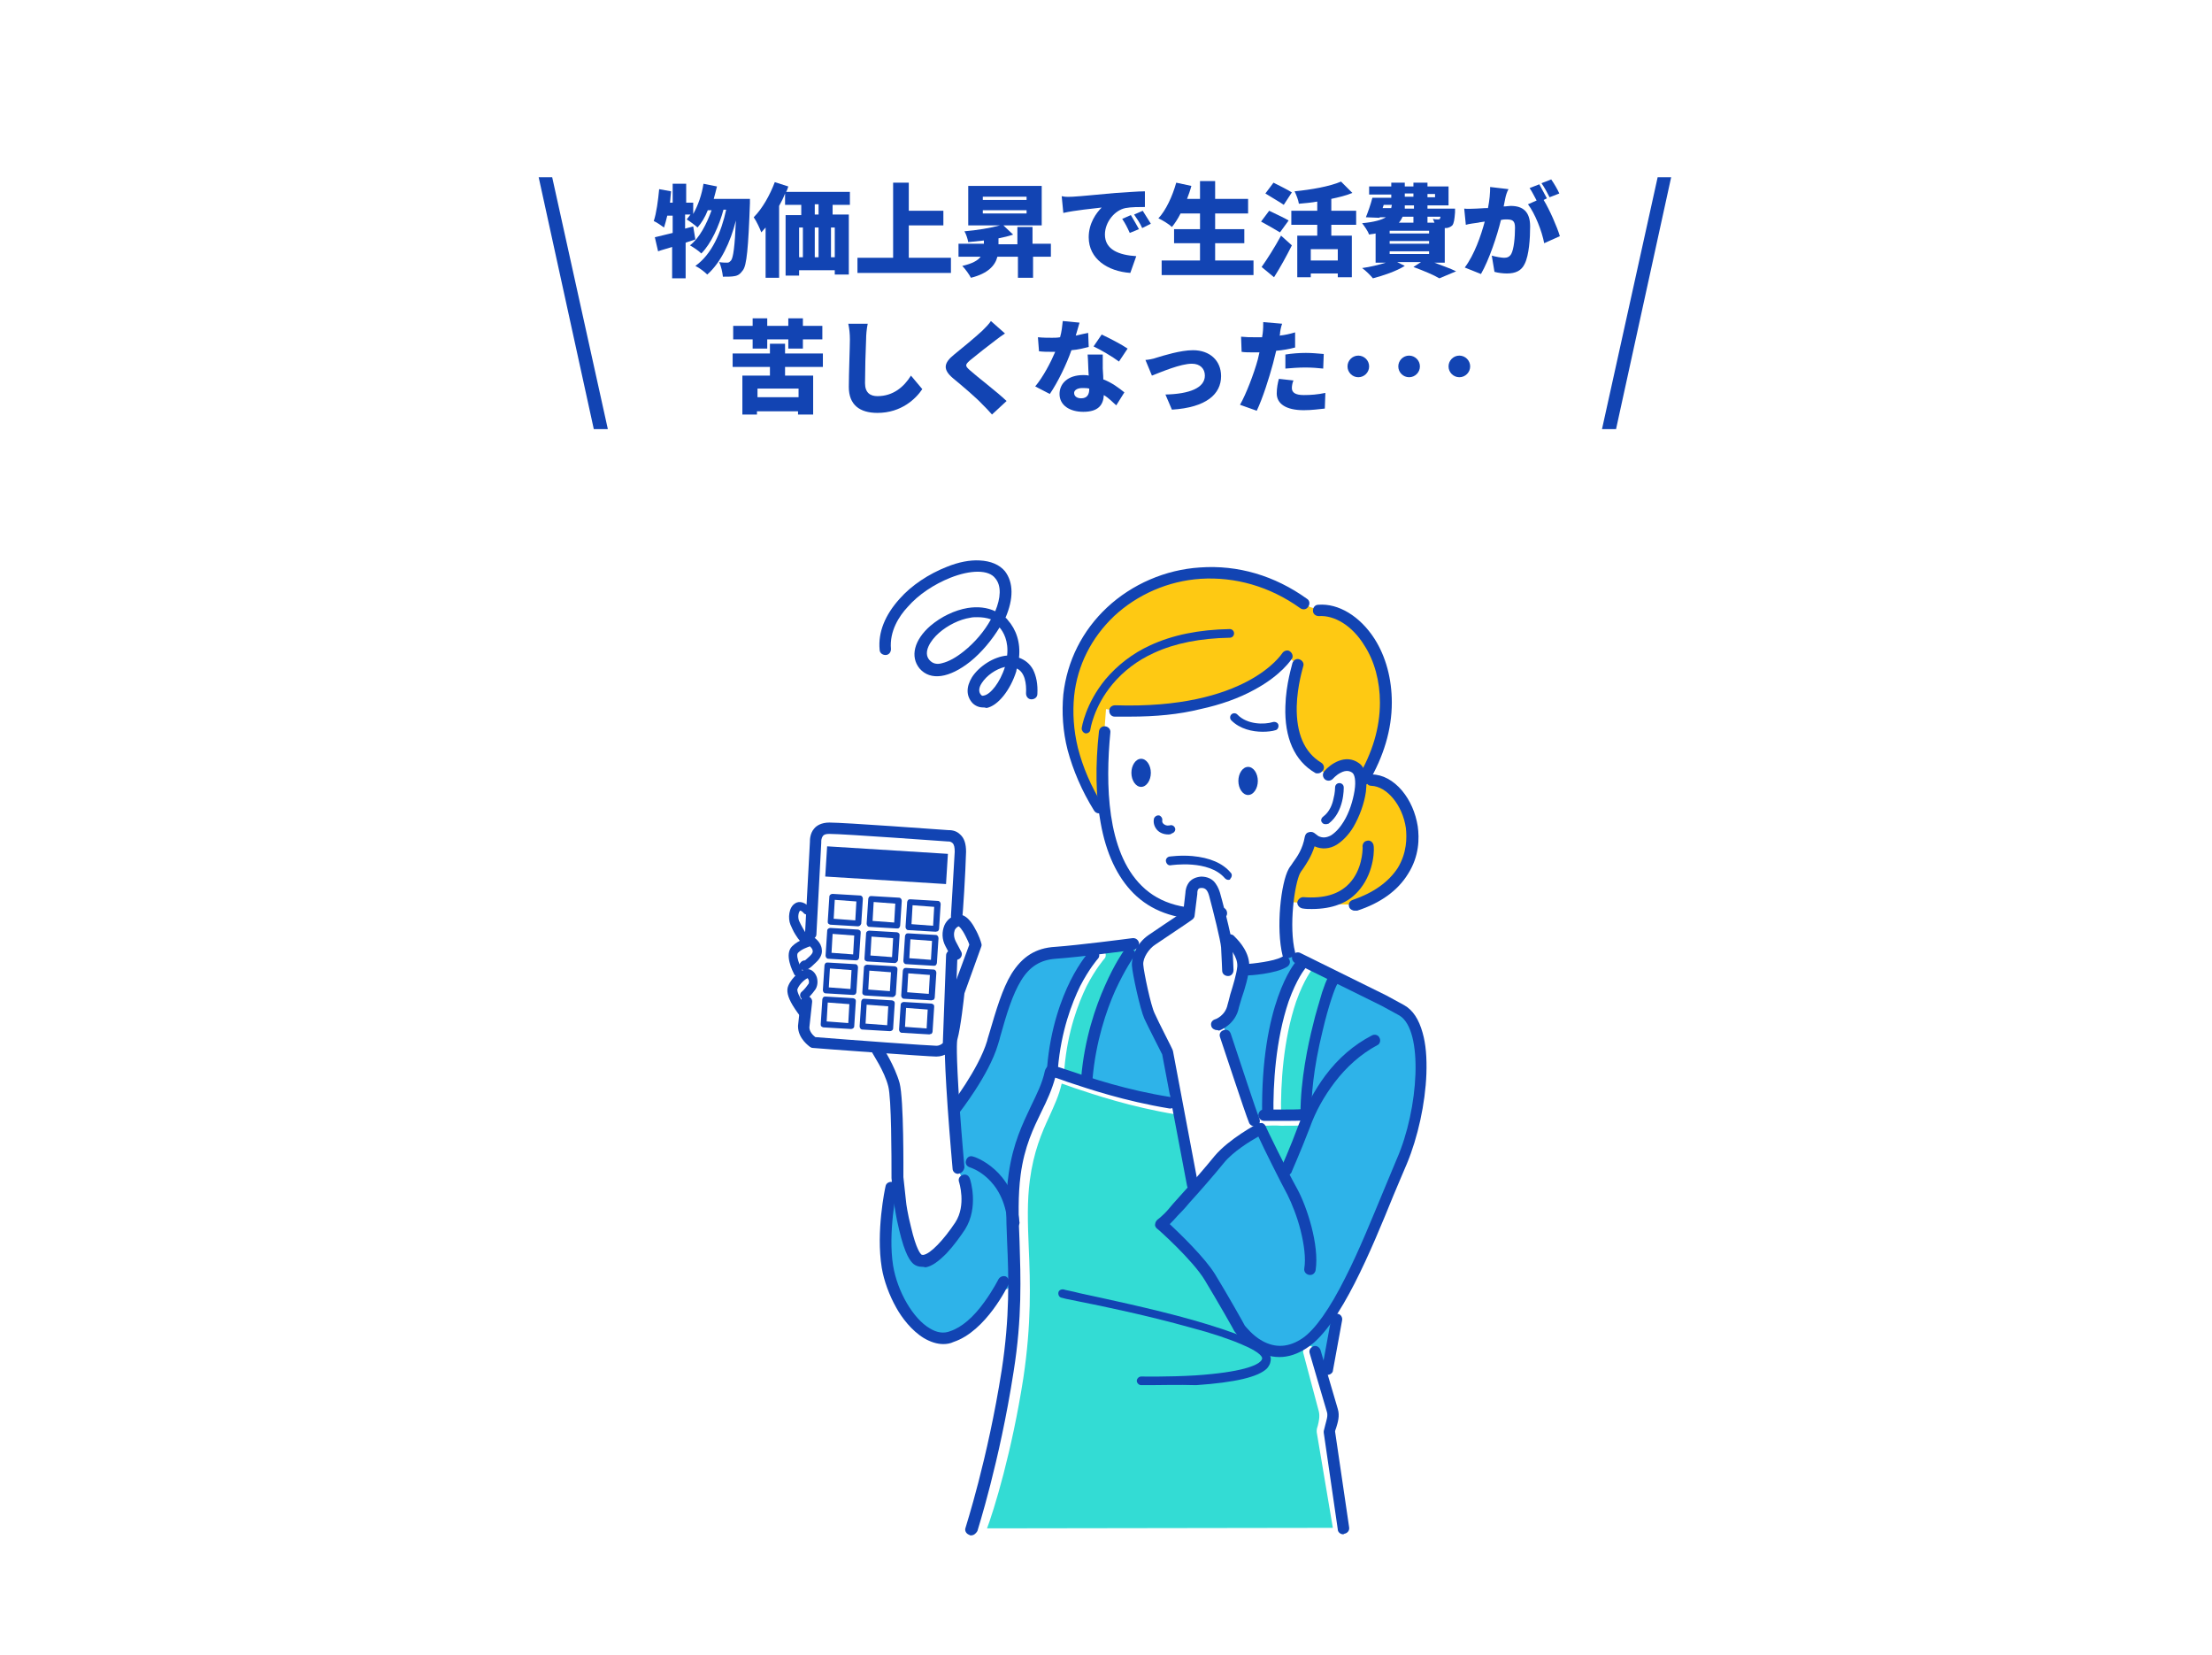 <?xml version="1.0" encoding="UTF-8"?>
<svg xmlns="http://www.w3.org/2000/svg" xmlns:xlink="http://www.w3.org/1999/xlink" version="1.1" id="レイヤー_1" x="0px" y="0px" viewBox="0 0 409.4 306.3" style="enable-background:new 0 0 409.4 306.3;" xml:space="preserve">
<style type="text/css">
	.st0{fill:#FFFFFF;}
	.st1{fill:#1244B3;}
	.st2{fill:#FEC913;}
	.st3{fill:#2EB3E9;}
	.st4{fill:#33DCD4;}
	.st5{fill:#2E6FCE;}
	.st6{fill:#83C0DA;stroke:#83C0DA;stroke-width:1.477;stroke-linejoin:round;stroke-miterlimit:10;}
	.st7{fill:#83C0DA;}
	.st8{fill:none;}
</style>
<rect class="st0" width="409.4" height="306.3"></rect>
<g>
	<g>
		<path class="st1" d="M138.8,36.4c0,0,0,0.9,0,1.2c-0.3,8.3-0.6,11.5-1.3,12.4c-0.5,0.7-0.9,1-1.6,1.1c-0.5,0.1-1.3,0.1-2.1,0.1    c-0.1-0.8-0.3-1.9-0.7-2.7c0.6,0.1,1.2,0.1,1.5,0.1c0.3,0,0.4-0.1,0.7-0.4c0.4-0.5,0.7-2.5,0.9-7.4c-1,4-2.8,7.8-5.3,10    c-0.5-0.5-1.4-1.2-2.2-1.6c3-2.1,4.8-6.2,5.7-10.4h-0.5c-0.8,3-2.3,6.3-4.1,8.1c-0.5-0.5-1.4-1.1-2.1-1.5c1.8-1.4,3.1-4,4-6.5H131    c-0.5,1.3-1.2,2.4-1.9,3.2c-0.4-0.4-1.5-1.2-2-1.5c0.2-0.3,0.5-0.6,0.7-0.9h-1v2.6l1.5-0.4l0.4,2.4c-0.6,0.2-1.2,0.4-1.8,0.6v6.6    h-2.5v-5.8c-0.9,0.3-1.8,0.5-2.6,0.8l-0.6-2.6c0.9-0.2,2-0.5,3.3-0.8v-3.2h-1c-0.2,0.8-0.4,1.6-0.6,2.2c-0.4-0.3-1.4-1-1.9-1.2    c0.5-1.5,0.8-3.8,1-5.9l2.2,0.4c-0.1,0.7-0.1,1.4-0.2,2.1h0.5v-3.5h2.5v3.5h1.3v2.1c0.9-1.6,1.6-3.6,1.9-5.6l2.5,0.5    c-0.2,0.8-0.4,1.6-0.6,2.3H138.8z"></path>
		<path class="st1" d="M154.1,37.8v1.9h3v11.1h-2.6V50h-6.6v1h-2.5V39.8h2.9v-1.9h-3v-2.1c-0.3,0.8-0.7,1.6-1.1,2.3v13.3h-2.5v-9.3    c-0.3,0.3-0.5,0.6-0.8,0.9c-0.2-0.6-0.9-2.1-1.4-2.8c1.6-1.6,3-4.1,3.9-6.5l2.5,0.8c-0.1,0.3-0.2,0.7-0.4,1h11.8v2.4H154.1z     M147.9,47.6h0.7v-5.5h-0.7V47.6z M150.8,42.1v5.5h0.7v-5.5H150.8z M151.5,37.8h-0.7v1.9h0.7V37.8z M154.5,42.1h-0.7v5.5h0.7V42.1    z"></path>
		<path class="st1" d="M176,47.7v2.8h-17.3v-2.8h6.6V33.8h2.9V39h6.4v2.7h-6.4v6H176z"></path>
		<path class="st1" d="M194.6,47.5h-3.4v3.9h-2.8v-3.9h-3.8c-0.4,1.6-1.7,3.1-4.9,3.9c-0.3-0.6-1.1-1.7-1.6-2.2    c1.8-0.4,2.9-1,3.4-1.7h-4.1v-2.4h4.7v-0.6c-1,0.1-2,0.2-2.9,0.3c-0.1-0.6-0.4-1.5-0.7-2c2.3-0.2,4.8-0.6,6.6-1.1h-5.9v-7.3h13.6    v7.3h-7.1l1.8,1.7c-0.8,0.3-1.7,0.5-2.7,0.7v1.1h3.5V42h2.8v3.1h3.4V47.5z M181.9,37h8.1v-0.6h-8.1V37z M181.9,39.5h8.1v-0.6h-8.1    V39.5z"></path>
		<path class="st1" d="M198.5,36.4c1.8-0.1,4.6-0.4,8-0.7c1.9-0.1,4.1-0.3,5.4-0.3l0,2.9c-1,0-2.6,0-3.6,0.2c-2,0.4-3.8,2.6-3.8,4.9    c0,2.8,2.6,3.8,5.8,4l-1.1,3.1c-4.2-0.3-7.7-2.6-7.7-6.6c0-2.6,1.4-4.5,2.4-5.5c-1.6,0.2-4.9,0.5-7.1,1l-0.3-3.1    C197.3,36.5,198.1,36.4,198.5,36.4z M210.8,42.4l-1.7,0.7c-0.5-1.1-0.8-1.7-1.4-2.6l1.6-0.7C209.8,40.6,210.4,41.7,210.8,42.4z     M213,41.4l-1.6,0.8c-0.5-1.1-0.9-1.6-1.5-2.5l1.6-0.7C211.9,39.7,212.6,40.7,213,41.4z"></path>
		<path class="st1" d="M232,48.2v2.7h-17v-2.7h7.1V45h-4.8v-2.6h4.8v-2.9h-3.6c-0.5,1-1.1,1.9-1.6,2.5c-0.5-0.5-1.8-1.3-2.5-1.6    c1.4-1.5,2.6-4.1,3.3-6.6l2.8,0.6c-0.2,0.8-0.5,1.6-0.8,2.4h2.4v-3.3h2.8v3.3h6.1v2.7h-6.1v2.9h5.4V45h-5.4v3.2H232z"></path>
		<path class="st1" d="M236.9,43c-0.8-0.5-2.4-1.4-3.5-2l1.5-2c1,0.5,2.8,1.3,3.6,1.8L236.9,43z M233.5,49.4c1-1.4,2.4-3.6,3.6-5.8    l2,1.8c-1,2-2.1,4-3.3,5.9L233.5,49.4z M237.6,37.9c-0.7-0.5-2.3-1.4-3.4-2.1l1.5-2c1,0.5,2.6,1.3,3.4,1.8L237.6,37.9z     M246.4,41.6v2h3.8v7.7h-2.6v-0.7h-5v0.7h-2.5v-7.7h3.7v-2H239V39h4.8v-1.7c-1.1,0.2-2.3,0.3-3.4,0.4c-0.1-0.7-0.5-1.7-0.8-2.3    c3.1-0.3,6.5-0.9,8.6-1.8l2.1,2.1c-1.2,0.5-2.5,0.8-3.9,1.1V39h4.6v2.6H246.4z M247.6,46.1h-5v2.1h5V46.1z"></path>
		<path class="st1" d="M265.2,48.5c1.6,0.6,3.3,1.2,4.3,1.7l-3.1,1.3c-1-0.6-2.9-1.4-4.8-2.1l1.4-0.9h-4.4l1.4,0.7    c-1.6,1-4,1.8-5.9,2.3c-0.4-0.5-1.4-1.5-2-1.9c1.5-0.2,3.1-0.6,4.4-1h-1.9v-5.4c-0.4,0.1-0.8,0.1-1.2,0.2    c-0.2-0.6-0.9-1.6-1.3-2.1c2.2-0.2,3.6-0.6,4.4-1.1h-1.1l-0.1,0.1l-2.5-0.1c0.4-1,0.9-2.4,1.2-3.6h3.5v-0.6h-4.1v-1.5h4.1v-0.7    h2.5v0.7h1.6v-0.7h2.6v0.7h3.9V38h-3.9v0.6h5.1c0,0,0,0.4,0,0.7c-0.1,1.3-0.2,2-0.5,2.4c-0.3,0.3-0.8,0.5-1.2,0.5l-0.2,0v6.4    H265.2z M255.9,38.5h1.6c0-0.2,0.1-0.4,0.1-0.6h-1.5L255.9,38.5z M257.2,42.7v0.5h7.3v-0.5H257.2z M257.2,44.6v0.5h7.3v-0.5H257.2    z M257.2,46.5V47h7.3v-0.5H257.2z M259.6,40.1c-0.2,0.4-0.4,0.8-0.7,1.1h2.7v-1.1H259.6z M261.6,38H260c0,0.2,0,0.4,0,0.6h1.7V38z     M260,36.4h1.6v-0.6H260V36.4z M264.2,35.9v0.6h1.4v-0.6H264.2z M264.2,40.1v1.1h1.3c-0.1-0.2-0.2-0.5-0.3-0.7    c0.4,0.1,0.7,0.1,0.9,0.1c0.2,0,0.3,0,0.4-0.1c0-0.1,0.1-0.2,0.1-0.4H264.2z"></path>
		<path class="st1" d="M278.6,36.7c-0.1,0.5-0.2,1-0.3,1.5c0.5,0,0.9-0.1,1.3-0.1c2.2,0,3.6,1,3.6,3.8c0,2.2-0.2,5.3-1,6.9    c-0.6,1.3-1.7,1.8-3.3,1.8c-0.7,0-1.6-0.1-2.3-0.3l-0.5-3c0.7,0.2,1.8,0.4,2.3,0.4c0.6,0,1-0.2,1.3-0.7c0.5-0.9,0.7-3.1,0.7-4.9    c0-1.4-0.6-1.5-1.7-1.5c-0.2,0-0.5,0-0.9,0.1c-0.7,2.9-2.2,7.4-3.7,10l-3-1.2c1.8-2.4,3-5.9,3.7-8.5c-0.5,0.1-0.9,0.1-1.2,0.2    c-0.6,0.1-1.7,0.2-2.3,0.4l-0.3-3c0.7,0.1,1.4,0,2.2,0c0.5,0,1.3-0.1,2.2-0.1c0.3-1.5,0.4-2.8,0.4-3.9l3.4,0.4    C278.9,35.5,278.7,36.2,278.6,36.7z M286.3,36.7l-0.6,0.3c1.1,1.8,2.5,5,3,6.7l-2.9,1.3c-0.4-2.2-1.7-5.5-3-7.2l1.6-0.7    c-0.4-0.7-0.8-1.6-1.3-2.3l1.8-0.7C285.3,34.8,285.9,36,286.3,36.7z M288.6,35.8l-1.8,0.7c-0.4-0.8-1-1.9-1.5-2.6l1.8-0.7    C287.6,33.9,288.3,35.1,288.6,35.8z"></path>
		<path class="st1" d="M145.3,67.9v1.6h5.2v7.2h-2.8v-0.6h-7.6v0.6h-2.7v-7.2h5.1v-1.6h-6.9v-2.5h6.9v-1.8h2.8v1.8h7v2.5H145.3z     M139.3,62.8h-3.6v-2.5h3.6v-1.4h2.7v1.4h3.9v-1.4h2.7v1.4h3.6v2.5h-3.6v1.7h-2.7v-1.7H142v1.7h-2.7V62.8z M147.8,71.9h-7.6v1.6    h7.6V71.9z"></path>
		<path class="st1" d="M160.3,62.8c-0.1,2-0.2,6-0.2,8.1c0,1.8,1,2.4,2.3,2.4c2.9,0,4.9-1.7,6.2-3.8l2.1,2.5    c-1.2,1.8-3.9,4.4-8.3,4.4c-3.3,0-5.3-1.5-5.3-4.8c0-2.4,0.2-7.4,0.2-8.8c0-1-0.1-2-0.3-2.9l3.6,0C160.4,60.8,160.3,62,160.3,62.8    z"></path>
		<path class="st1" d="M184.2,63c-1.2,0.9-3.5,2.7-4.7,3.7c-0.9,0.8-0.9,1,0,1.8c1.2,1.1,4.9,3.9,6.8,5.7l-2.7,2.5    c-0.6-0.7-1.2-1.3-1.8-1.9c-1-1.1-3.7-3.4-5.4-4.8c-1.9-1.6-1.8-2.8,0.2-4.4c1.5-1.2,3.9-3.2,5.2-4.4c0.6-0.6,1.3-1.3,1.6-1.8    l2.6,2.3C185.4,62.1,184.7,62.6,184.2,63z"></path>
		<path class="st1" d="M199.1,62.1c0.9-0.2,1.7-0.4,2.3-0.5l0.1,2.6c-0.8,0.2-1.9,0.5-3.2,0.6c-0.9,2.6-2.5,5.9-4,8.1l-2.7-1.4    c1.5-1.8,2.9-4.5,3.7-6.4c-0.2,0-0.4,0-0.6,0c-0.8,0-1.6,0-2.4-0.1l-0.2-2.6c0.9,0.1,2,0.1,2.6,0.1c0.5,0,1,0,1.5-0.1    c0.3-1,0.4-2.1,0.5-3l3.1,0.3C199.6,60.3,199.4,61.2,199.1,62.1z M204.1,68.2c0,0.4,0.1,1.2,0.1,2c1.6,0.6,2.9,1.6,3.9,2.4    l-1.5,2.4c-0.6-0.5-1.3-1.3-2.3-1.9c-0.1,1.8-1,3.1-3.8,3.1c-2.5,0-4.4-1.2-4.4-3.3c0-1.9,1.5-3.5,4.4-3.5c0.3,0,0.7,0,1,0.1    c-0.1-1.3-0.1-2.9-0.2-3.9h2.8C204.1,66.4,204.1,67.3,204.1,68.2z M200.1,73.7c1.1,0,1.5-0.7,1.5-1.7v-0.1    c-0.4-0.1-0.8-0.1-1.3-0.1c-0.9,0-1.5,0.4-1.5,0.9C198.8,73.3,199.3,73.7,200.1,73.7z M202.4,64.1l1.5-2.2    c1.3,0.6,3.8,1.9,4.8,2.6l-1.6,2.4C205.9,66,203.7,64.7,202.4,64.1z"></path>
		<path class="st1" d="M214,66.2c1.3-0.4,4.5-1.4,6.8-1.4c3.1,0,5.2,1.9,5.2,4.8c0,3.3-2.7,5.8-9.1,6.2l-1.2-2.8    c4.4-0.1,7.3-1.2,7.3-3.5c0-1.3-0.9-2.2-2.4-2.2c-2.1,0-5.6,1.5-7.4,2.2l-1.2-2.9C212.4,66.6,213.5,66.4,214,66.2z"></path>
		<path class="st1" d="M236.9,61.8c0,0.1,0,0.2-0.1,0.3c1-0.1,1.9-0.3,2.9-0.6v2.8c-1.1,0.3-2.3,0.5-3.5,0.6    c-0.2,0.8-0.4,1.6-0.6,2.4c-0.7,2.6-1.9,6.4-3,8.7l-3.1-1.1c1.1-1.9,2.6-5.8,3.3-8.4c0.1-0.4,0.2-0.9,0.3-1.3c-0.3,0-0.7,0-1,0    c-1,0-1.7,0-2.3-0.1l-0.1-2.8c1,0.1,1.6,0.1,2.4,0.1c0.5,0,1,0,1.5,0c0-0.3,0.1-0.5,0.1-0.7c0.1-0.8,0.1-1.6,0.1-2.1l3.5,0.3    C237.1,60.4,236.9,61.4,236.9,61.8z M239.1,71.8c0,0.8,0.6,1.3,2.2,1.3c1.3,0,2.6-0.1,4-0.4l-0.1,2.9c-1.1,0.1-2.3,0.3-3.9,0.3    c-3.3,0-5-1.2-5-3.1c0-1,0.2-2,0.4-2.7l2.7,0.3C239.2,70.8,239.1,71.4,239.1,71.8z M241.7,65.3c1,0,2.2,0.1,3.3,0.2l-0.1,2.7    c-0.9-0.1-2.1-0.2-3.3-0.2c-1.3,0-2.5,0.1-3.7,0.2v-2.6C239.1,65.4,240.5,65.3,241.7,65.3z"></path>
		<path class="st1" d="M253.4,67.8c0,1.1-0.9,2-2,2c-1.1,0-2-0.9-2-2s0.9-2,2-2C252.5,65.8,253.4,66.7,253.4,67.8z"></path>
		<path class="st1" d="M262.8,67.8c0,1.1-0.9,2-2,2c-1.1,0-2-0.9-2-2s0.9-2,2-2C261.9,65.8,262.8,66.7,262.8,67.8z"></path>
		<path class="st1" d="M272.1,67.8c0,1.1-0.9,2-2,2c-1.1,0-2-0.9-2-2s0.9-2,2-2C271.2,65.8,272.1,66.7,272.1,67.8z"></path>
	</g>
</g>
<polygon class="st1" points="112.5,79.4 109.9,79.4 99.7,32.8 102.2,32.8 "></polygon>
<polygon class="st1" points="296.5,79.4 299.1,79.4 309.3,32.8 306.8,32.8 "></polygon>
<g>
	<g>
		<g>
			<path class="st0" d="M204.5,150.8c1.6,10.1,7.5,17.7,16.6,18l-1,10l18.5-1.1c-0.4-1.4-1.3-8.8-1.1-10.5l3.5-0.1     c2.2,0.2,3.9,0,5.4-0.4l4.1,0.7c16.7-5.5,10.4-23,3-23.2l-1.5,0.1c10-16.9,0.2-32.2-8.2-31.4l-1.6-0.2l-1-1.1     c-23.8-17-57,7-38,37.9L204.5,150.8z"></path>
			<path class="st2" d="M237.7,166.8c0.3-2.2,1-4.3,1.7-5.5c0.6-1.2,2.5-2.9,3-6.3l0.9,0.7c5.9,2.9,10.4-11.3,7.4-13.5     c-2.4-1.7-5,1.3-5,1.3l-1.8-1.5c-8.4-4.9-3.7-19-3.7-19l-2-1.6c0,0-6.7,11-31.8,10.1l-1.7-0.3l-0.3,4.1c-0.5,5.2-0.6,10.3,0,14.9     l-1-0.8c-19-30.9,14.2-54.9,38-37.9l1,0.8l1.6,0.5c8.3-0.7,18,14.2,8.5,30.9l1.2,0.5c7.5,0.2,13.7,17.7-3,23.2l-7.6-0.2     c-0.6,0-1.3,0-2-0.1L237.7,166.8z"></path>
			<path class="st1" d="M250.7,168.5c-0.4,0-0.9-0.3-1-0.7c-0.2-0.6,0.1-1.1,0.7-1.3c3.8-1.3,6.6-3.3,8.3-5.9     c1.7-2.8,1.7-5.6,1.5-7.4c-0.6-4.2-3.5-7.7-6.4-7.8c-0.6,0-1-0.5-1-1.1c0-0.6,0.5-1,1.1-1c2,0,4,1.1,5.6,3     c1.5,1.8,2.5,4.1,2.9,6.6c0.3,2.2,0.3,5.5-1.8,8.8c-1.9,3.1-5.1,5.4-9.4,6.8C250.9,168.5,250.8,168.5,250.7,168.5z"></path>
			<path class="st1" d="M242.8,168.2c-0.6,0-1.1,0-1.7-0.1c-0.6-0.1-1-0.6-1-1.1c0.1-0.6,0.6-1,1.1-1c3.8,0.3,6.6-0.5,8.5-2.5     c2.4-2.5,2.5-6.1,2.5-6.7c-0.1-0.5,0.2-1.1,0.7-1.2c0.6-0.2,1.1,0.1,1.3,0.7c0.2,0.6,0.2,4.8-2.4,8.1c-1.1,1.4-2.4,2.4-4.1,3     C246.4,167.9,244.7,168.2,242.8,168.2z M252.3,156.9C252.3,156.9,252.3,156.9,252.3,156.9C252.3,156.9,252.3,156.9,252.3,156.9z      M252.3,156.9L252.3,156.9L252.3,156.9z M252.2,156.8L252.2,156.8C252.2,156.8,252.2,156.8,252.2,156.8z"></path>
			<path class="st1" d="M216.2,154.4c-0.8,0-1.6-0.3-2.1-0.9c-0.5-0.6-0.7-1.4-0.5-2.1c0.2-0.4,0.6-0.6,1-0.5c0.4,0.2,0.6,0.6,0.5,1     c0,0.1,0,0.3,0.2,0.5c0.1,0.1,0.5,0.5,1.3,0.3c0.4-0.1,0.8,0.2,0.9,0.6c0.1,0.4-0.2,0.8-0.6,0.9     C216.7,154.4,216.4,154.4,216.2,154.4z"></path>
			<path class="st1" d="M203.4,150.5c-0.4,0-0.7-0.2-0.9-0.5c-2.3-3.7-3.9-7.5-4.9-11.2c-0.9-3.5-1.1-7-0.8-10.3     c0.7-6.2,3.5-11.8,8.1-16.1c4.6-4.3,10.8-7,17.2-7.4c7-0.5,13.8,1.5,19.8,5.8c0.5,0.3,0.6,1,0.2,1.5c-0.3,0.5-1,0.6-1.5,0.2     c-5.6-4-12-5.8-18.4-5.4c-6,0.4-11.7,2.9-16,6.9c-4.2,4-6.8,9.1-7.4,14.8c-0.3,3.1-0.1,6.3,0.7,9.6c0.9,3.5,2.4,7.1,4.6,10.6     c0.3,0.5,0.2,1.1-0.3,1.4C203.8,150.5,203.6,150.5,203.4,150.5z"></path>
			<path class="st1" d="M252.2,145.4c-0.2,0-0.4,0-0.5-0.1c-0.5-0.3-0.7-0.9-0.4-1.4c2.7-4.6,4.1-9.2,4.1-13.9c0-3.9-1-7.7-2.9-10.6     c-2.2-3.6-5.5-5.6-8.4-5.4c-0.6,0-1.1-0.4-1.1-1c0-0.6,0.4-1.1,1-1.1c3.7-0.3,7.7,2.1,10.4,6.3c2.1,3.3,3.2,7.4,3.2,11.8     c0,5-1.5,10-4.4,14.9C252.9,145.2,252.5,145.4,252.2,145.4z"></path>
			<path class="st1" d="M238.4,177.7c-0.5,0-0.9-0.3-1-0.8c-1.3-5.2-0.3-13.6,1.1-16.1c0.2-0.4,0.5-0.7,0.8-1.2     c0.8-1.1,1.8-2.5,2.2-4.8c0.1-0.4,0.3-0.7,0.7-0.8c0.3-0.1,0.7-0.1,1,0.1l0.8,0.6c0.8,0.4,1.5,0.3,2.3-0.1     c0.8-0.5,1.6-1.3,2.4-2.6c1-1.6,1.7-3.8,2-5.7c0.3-1.9,0-3-0.4-3.3c-0.4-0.3-1.1-0.6-2.2,0c-0.8,0.4-1.4,1.1-1.4,1.1     c-0.4,0.4-1,0.5-1.5,0.1c-0.4-0.4-0.5-1-0.1-1.5c1.1-1.3,3.9-3.3,6.4-1.5c1.2,0.8,1.6,2.7,1.3,5.3c-0.3,2.2-1.2,4.6-2.3,6.5     c-0.9,1.5-2,2.6-3.1,3.3c-1.3,0.8-2.8,0.9-4.1,0.3c-0.6,1.9-1.5,3.2-2.1,4.1c-0.3,0.4-0.5,0.7-0.6,0.9c-1,2-2.1,9.8-0.9,14.6     c0.1,0.6-0.2,1.1-0.8,1.3C238.5,177.7,238.5,177.7,238.4,177.7z"></path>
			<path class="st1" d="M245.3,152.5c-0.2,0-0.5-0.1-0.6-0.3c-0.3-0.3-0.2-0.8,0.2-1.1c1.2-0.9,1.7-2.3,1.9-3.3     c0.3-1.1,0.3-2.1,0.3-2.1c0-0.4,0.3-0.8,0.8-0.8c0.4,0,0.8,0.3,0.8,0.8c0,0.2,0.1,4.5-2.8,6.7     C245.6,152.5,245.5,152.5,245.3,152.5z"></path>
			<path class="st1" d="M222.7,170.1c-5.3,0-9.7-1.6-12.9-4.8c-3-3-5.1-7.4-6.1-13.1c-0.9-4.8-1-10.5-0.3-16.9     c0.1-0.6,0.6-1,1.2-0.9c0.6,0.1,1,0.6,0.9,1.2c-0.9,9.4-0.7,21.9,5.8,28.3c3.4,3.4,8.4,4.7,14.6,4c0.6-0.1,1.1,0.3,1.2,0.9     c0.1,0.6-0.3,1.1-0.9,1.2C224.9,170,223.8,170.1,222.7,170.1z"></path>
			<path class="st1" d="M209.1,132.6c-0.9,0-1.9,0-2.8,0c-0.6,0-1-0.5-1-1.1c0-0.6,0.5-1,1.1-1c24.3,0.8,30.8-9.5,30.9-9.6     c0.3-0.5,1-0.7,1.4-0.4c0.5,0.3,0.7,1,0.4,1.4c-0.1,0.1-1.9,3-6.9,5.7c-2.9,1.6-6.3,2.8-10,3.6     C218.2,132.2,213.9,132.6,209.1,132.6z"></path>
			<path class="st1" d="M233.7,135.4c-1.9,0-4.2-0.5-5.8-2.1c-0.3-0.3-0.3-0.8,0-1.1c0.3-0.3,0.8-0.3,1.1,0c1.8,1.9,5,1.9,6.6,1.4     c0.4-0.1,0.9,0.1,1,0.5c0.1,0.4-0.1,0.9-0.5,1C235.5,135.3,234.6,135.4,233.7,135.4z"></path>
			<path class="st1" d="M213,143c0,1.4-0.8,2.6-1.8,2.6c-1,0-1.8-1.2-1.8-2.6c0-1.4,0.8-2.6,1.8-2.6C212.2,140.4,213,141.6,213,143z     "></path>
			<path class="st1" d="M232.8,144.5c0,1.4-0.8,2.6-1.8,2.6c-1,0-1.8-1.2-1.8-2.6s0.8-2.6,1.8-2.6     C232,141.9,232.8,143.1,232.8,144.5z"></path>
			<path class="st1" d="M201,135.7c0,0-0.1,0-0.1,0c-0.4-0.1-0.7-0.5-0.7-0.9c0-0.2,0.7-4.6,4.4-9.1c2.2-2.6,5-4.8,8.3-6.3     c4.1-1.9,9-2.9,14.7-3c0,0,0,0,0,0c0.4,0,0.8,0.3,0.8,0.8c0,0.4-0.3,0.8-0.8,0.8c-5.4,0.1-10.1,1-14,2.8     c-3.1,1.4-5.7,3.4-7.7,5.8c-3.5,4.2-4.1,8.4-4.1,8.4C201.8,135.4,201.4,135.7,201,135.7z"></path>
			<path class="st1" d="M243.9,143.1c-0.2,0-0.4,0-0.5-0.1c-3.8-2.2-5.7-6.5-5.5-12.3c0.1-4.2,1.3-7.8,1.3-8     c0.2-0.6,0.8-0.9,1.3-0.7c0.6,0.2,0.9,0.8,0.7,1.3c0,0.1-1.1,3.5-1.2,7.4c-0.1,5,1.4,8.5,4.5,10.4c0.5,0.3,0.7,0.9,0.4,1.4     C244.6,142.9,244.3,143.1,243.9,143.1z"></path>
		</g>
	</g>
	<path class="st0" d="M240.6,177.4c-4.7,1.8-10.7,2.3-10.7,2.3s0.4-0.5,0.1-2.5c-0.3-2-3.3-3.4-3.3-3.4s-0.8-2.3-0.9-3.4   c-0.1-1.1-0.2-2.8-0.6-4.1c-0.3-1.4-0.8-3-2.8-2.9s-2.2,1.9-2.2,1.9s-0.3,4-0.3,4.2c0,0-5.2,3.1-6.1,3.8c-0.7,0.5-1.7,1-3.5,1.1   l-0.4,0.3c-0.1,0-0.8,0.1-1.9,0.2l-1,0.1c-5.9,0.6-13.4,1.5-13.4,1.5s-4.5,1.4-6.1,6.9c-3.5,12.1-11,22.4-11,22.4l-0.4-6   c-0.2-3.8-0.3-7-0.1-7.7c0.6-2.2,1.3-8.4,1.3-8.4l3.2-8.8c0,0-1.8-4.9-3.3-4.5v-0.8c0,0,0.4-7.7,0.5-11.4c0.1-3.9-2.2-3.6-2.2-3.6   s-19.1-1.4-22-1.4s-2.6,2.6-2.6,2.6l-0.7,13.4l-1.1-0.6c-2-2.1-2.9,0.8-2.2,2.3c0.4,0.8,1.5,2.8,1.7,2.8l0.5,0.8   c-0.6,0.2-1.4,0.6-2,1.2c-1.1,1.1,0.6,4.2,0.6,4.2l0.4,0.9c-0.6,0.5-1.2,1.2-1.5,2c-0.6,1.4,2.3,5,2.3,5l-0.2,1.7   c0,0,0.2,3.1,2.4,3.2c2.2,0.2,10.8,0.9,10.8,0.9l0.4,0.6c0,0,2.2,3.3,3,6.4c0.8,3,0.6,17.2,0.6,17.2l-1.1,1.9c0,0-1.8,8.1-0.7,14.7   c1.1,6.5,6.4,14.8,12,12.9c5.6-1.9,9.6-10.2,9.6-10.2l2-0.1c0.1,18.7-7.5,45.7-7.5,45.7l68.4-0.2l-2.6-13.8l0.3,0   c0.4,0,0.7,0,0.7,0c0.2,0-0.2-3.7-0.2-3.7s-0.2,0-0.7,0l-0.1-0.3c0.2-1,1-2.5,0.6-3.9c-0.2-0.6-0.8-2.8-1.4-5l0.6-2.7l1.7-9.3   l0.3-3.2l0.3-0.8c4.5-7.9,8.5-19,11.2-25.2c4-9.1,5.5-24.7,0-27.9l-3.3-1.8l-7.5-3.7L240.6,177.4z"></path>
	<path class="st3" d="M237.7,216.2c0,0,1.3-2.9,2.9-7l-0.4-1.7c0-10.4,4.3-25.3,5-25.9l1-1.5l9.5,4.7l3.3,1.8c5.5,3.2,4,18.8,0,27.9   c-2.9,6.6-6.7,17.7-11.5,25.7l-2.9,14.8l-2.9-7.3c-7.3,5.4-12.7-2.3-12.7-2.3s-3.2-5.7-5.6-9.5c-2.3-3.8-9.1-9.9-9.1-9.9   s1.2-0.8,2.3-2.2c1.2-1.4,5.9-6.7,8.4-9.7c2.5-3.1,7.7-5.7,7.7-5.7s2.3,4.7,4.2,8.4L237.7,216.2z M233.7,209.6l0.9-0.3l-0.2-1.2   c-0.3-20.4,6-29.8,6-29.8l0.2-0.6l-1-0.8l-2.3,0.8c-2,1.2-7.1,1.4-7.1,1.4s-1.1,3.1-1.2,3.6c-0.5,2.7-1.8,5.2-1.8,5.2l-0.8,1.7   c0,0,4.5,15.5,5.4,17.4L233.7,209.6z M211.1,183.1c-0.4-1.6-1-6.7-1.1-8.5c0,0-7.1,9.1-8.9,25.2c0.2,0.1,0.5,0.3,0.7,0.4   c5.3,2,9.3,2.9,14.9,3.6c-0.4-3.4-0.6-7.3-0.7-8.4C215.5,192.1,212.5,188.9,211.1,183.1z M176.6,205.8c0.4,7.1,0.5,10.1,0.5,10.1   l1,2.2c0,0,1.6,4.8-0.8,8.4c-2.4,3.7-5.9,7.7-7.8,6.2c-1.9-1.4-3.2-10.4-3.2-10.4l-0.5-4.8l-1.1,2c0,0-1.8,8.1-0.7,14.7   c1.1,6.5,6.4,14.8,12,12.9c5.6-1.9,9.6-10.2,9.6-10.2l0.4-0.2c-0.2,4.6,1.8-0.8,1.8-0.8c-0.3-7.8-0.3-18.5,0-19.9   c0-0.1,5.2-13.4,5.6-13.2l1.3-2.5c1.1-13.9,8.2-24.6,8.2-24.6l-7.9,0.3c0,0-6.6,2.3-7.9,7.9c-2.9,11.9-10.1,21.6-10.1,21.6   L176.6,205.8z"></path>
	<g>
		<path class="st4" d="M248.4,282.7l-2.7-14.1l1,0l-0.3-3.4l-0.7-0.6c0.2-1,1-2.5,0.6-3.9c-0.4-1.4-3.3-11.4-3.3-11.4l-0.7-2    c-0.3,0.3-0.7,0.6-1,0.8c-6.9,4.8-12.1-2.6-12.1-2.6s-3.2-5.7-5.6-9.5c-2.3-3.8-9.1-9.9-9.1-9.9s1.2-0.8,2.3-2.2    c0.4-0.4,1.1-1.3,2.1-2.4l2.1-1.8c0,0-2.9-9.9-3.5-15.6l-0.9-0.1c-7.3-1.2-11.2-2.4-15.2-4l0.1-1.7c1.1-13.9,7.7-21.4,7.7-21.4    l1.4-1.9l-7.1-0.1l-1.2,1.4c0,0-6.5,10-7.7,23.9l-0.4,1.1c-0.2-0.1-0.4-0.1-0.4,0c-0.7,3-5.3,8.4-6.4,15.6c-1,6.6,1.1,28.6-1.1,40    c-2.2,11.3-6.9,25.9-6.9,25.9L248.4,282.7z"></path>
		<path class="st4" d="M240.8,178.4c0,0-6.4,7.7-6.1,28.2l-2.6-0.1l1.4,3.1l0.4,0.7c0.9,1.8,2.3,4.7,3.5,7.1l0.3-1    c0,0,3-5.5,4.5-9.6l-0.3-1.8c0-10.4,3.7-21.7,4.5-22.3l1-1.9l-5.7-3L240.8,178.4z"></path>
	</g>
	<path class="st1" d="M230.7,180.5c-0.6,0-1-0.4-1.1-1c0-0.6,0.4-1.1,1-1.1l0,0c1.3-0.1,5.1-0.5,6.6-1.3c0.5-0.3,1.1-0.1,1.4,0.4   c0.3,0.5,0.1,1.1-0.4,1.4C236.1,180.2,231.3,180.5,230.7,180.5C230.7,180.5,230.7,180.5,230.7,180.5z"></path>
	<path class="st1" d="M170.6,234.4c-0.6,0-1.1-0.2-1.5-0.5c-0.6-0.5-1.6-1.7-2.7-6.4c-0.6-2.4-0.9-4.7-0.9-4.8c0,0,0,0,0,0L165,218   c0,0,0-0.1,0-0.1c0-3.9,0-14.6-0.6-16.9c-0.7-2.8-2.9-6-2.9-6.1c-0.3-0.5-0.2-1.1,0.3-1.5c0.5-0.3,1.1-0.2,1.5,0.3   c0.1,0.1,2.3,3.5,3.2,6.7c0.8,3.1,0.7,16.3,0.7,17.4l0.5,4.6c0,0.2,0.3,2.3,0.9,4.6c1,4.3,1.8,5,1.9,5.1c0.1,0.1,0.2,0.1,0.4,0.1   c1.3-0.2,3.7-2.7,5.9-6c2.1-3.2,0.7-7.5,0.7-7.5c-0.2-0.6,0.1-1.1,0.7-1.3c0.6-0.2,1.1,0.1,1.3,0.7c0.1,0.2,1.7,5.3-0.9,9.4   c-0.8,1.2-2,2.9-3.4,4.4c-1.5,1.5-2.7,2.4-3.9,2.6C170.9,234.4,170.8,234.4,170.6,234.4z"></path>
	<path class="st1" d="M177.3,217.2c-0.5,0-1-0.4-1-1c0-0.1-0.5-5.5-0.9-11.2c-0.8-11.7-0.5-12.8-0.4-13.2c0.6-2.1,1.2-8.2,1.2-8.3   c0-0.1,0-0.2,0.1-0.3l3.1-8.4c-0.1-0.4-0.4-1-0.7-1.6c-0.7-1.4-1.2-1.8-1.3-1.8c-0.4,0.2-0.6,0.5-0.7,0.7c-0.2,0.6-0.2,1.3,0.2,2.1   l1,1.9c0.3,0.5,0,1.2-0.5,1.4c-0.5,0.3-1.2,0-1.4-0.5l-1-1.9c-0.7-1.3-0.7-2.7-0.2-3.9c0.4-0.9,1.2-1.6,2.2-1.9   c1.8-0.5,3.1,1.8,3.5,2.6c0.7,1.2,1.1,2.5,1.1,2.6c0.1,0.2,0.1,0.5,0,0.7l-3.1,8.6c-0.1,0.9-0.7,6.4-1.3,8.5   c-0.1,0.3-0.3,2,0.4,12.5c0.4,5.7,0.9,11.1,0.9,11.2C178.4,216.6,178,217.1,177.3,217.2C177.4,217.2,177.4,217.2,177.3,217.2z"></path>
	<path class="st1" d="M148.6,188.2c-0.2,0-0.5-0.1-0.6-0.3c0,0-0.7-0.9-1.3-1.9c-0.9-1.5-1.2-2.7-0.8-3.6c0.6-1.5,2.7-3.5,4-3   c0.6,0.2,1.1,0.8,1.3,1.5c0.2,0.8,0.1,1.6-0.3,2.2c-0.7,1-1.4,1.6-1.4,1.7c-0.3,0.3-0.9,0.3-1.2-0.1c-0.3-0.3-0.3-0.9,0.1-1.2h0   c0,0,0.6-0.5,1.2-1.4c0.2-0.2,0.1-0.5,0.1-0.7c-0.1-0.2-0.2-0.4-0.2-0.4c-0.4,0.1-1.5,1-1.9,2c-0.2,0.4,0.6,2.1,1.9,3.7   c0.3,0.4,0.2,0.9-0.1,1.2C148.9,188.1,148.7,188.2,148.6,188.2z M149.3,181.1"></path>
	<path class="st1" d="M147.7,180.7c-0.3,0-0.6-0.2-0.7-0.4c-0.3-0.6-1.9-3.7-0.4-5.2c1.3-1.3,3.3-1.7,3.4-1.8c0.2,0,0.4,0,0.6,0.1   c0.1,0.1,1.4,0.9,1.5,2.3c0.1,0.6-0.1,1.5-1.1,2.4c-1.1,1.1-1.9,1.7-2.6,1.3c0,0,0,0,0,0c0.2,0.4,0.1,0.9-0.3,1.1   C148,180.7,147.9,180.7,147.7,180.7z M149.9,175.1c-0.5,0.2-1.5,0.5-2.2,1.2c-0.3,0.3-0.1,1.2,0.3,2.2c0-0.1,0-0.2,0.1-0.3   c0.2-0.3,0.5-0.5,0.9-0.5c0.2-0.2,0.5-0.4,0.9-0.8c0.4-0.4,0.6-0.7,0.5-1C150.4,175.6,150.1,175.3,149.9,175.1z"></path>
	<path class="st1" d="M148.7,174.4c-0.5,0-0.8-0.4-1.5-1.5c-0.4-0.6-0.7-1.4-0.9-1.8c-0.5-1.2-0.3-3.2,0.8-3.9   c0.4-0.3,1.4-0.7,2.8,0.7c0.3,0.3,0.3,0.8,0,1.1s-0.8,0.3-1.1,0c-0.4-0.5-0.7-0.5-0.7-0.5c-0.3,0.2-0.5,1.2-0.2,1.9   c0.3,0.7,1.1,2.1,1.4,2.5c0.2,0.1,0.4,0.4,0.4,0.7C149.5,174.1,149.1,174.4,148.7,174.4z M148.7,172.9 M148.7,172.9   C148.7,172.9,148.7,172.9,148.7,172.9C148.7,172.9,148.7,172.9,148.7,172.9z M148.7,172.9C148.7,172.9,148.7,172.9,148.7,172.9   C148.7,172.9,148.7,172.9,148.7,172.9z"></path>
	<path class="st1" d="M150.1,173.8C150.1,173.8,150,173.8,150.1,173.8c-0.6,0-1.1-0.5-1.1-1.1l0.9-16.9c0-0.4,0-1.6,0.8-2.5   c0.4-0.5,1.3-1.1,2.8-1.1c2.8,0,20.5,1.3,22,1.4c0.4,0,1.4,0,2.2,0.8c0.8,0.7,1.1,1.8,1.1,3.2c-0.1,3.8-0.6,11.9-0.7,12   c0,0.6-0.5,1-1.1,1c-0.6,0-1-0.5-1-1.1c0-0.1,0.5-8.2,0.7-11.9c0-0.8-0.1-1.3-0.4-1.6c-0.3-0.3-0.7-0.3-0.7-0.3c-0.1,0-0.1,0-0.2,0   c-0.2,0-19.1-1.4-21.9-1.4c-0.6,0-1,0.1-1.2,0.4c-0.3,0.4-0.3,0.9-0.3,1c0,0.1,0,0.1,0,0.2l-0.9,17   C151.1,173.4,150.6,173.8,150.1,173.8z"></path>
	<path class="st1" d="M173.3,195.5c-1.5,0-22-1.5-22.9-1.6c-0.2,0-0.3-0.1-0.5-0.2c-0.1-0.1-2.2-1.5-2.2-3.8c0,0,0-0.1,0-0.1   l0.5-4.6c0.1-0.6,0.6-1,1.2-0.9c0.6,0.1,1,0.6,0.9,1.2l-0.5,4.6c0,0.8,0.7,1.5,1.1,1.8c6.1,0.5,21.3,1.6,22.4,1.6   c0.6,0,1-0.3,1.2-0.5l0.6-16.2c0-0.6,0.5-1,1.1-1c0.6,0,1,0.5,1,1.1l-0.6,16.6c0,0.2-0.1,0.4-0.2,0.6   C176,194.5,174.9,195.5,173.3,195.5z"></path>
	<path class="st1" d="M174.6,248.7c-1.2,0-2.4-0.4-3.6-1.1c-2.3-1.4-4.1-3.8-5.1-5.6c-1.3-2.3-2.3-5-2.7-7.4   c-1.1-6.7,0.6-14.7,0.7-15.1c0.1-0.6,0.7-0.9,1.3-0.8c0.6,0.1,0.9,0.7,0.8,1.3l0,0c0,0.1-1.7,8-0.7,14.2c0.8,4.8,3.7,9.8,6.8,11.6   c1.3,0.8,2.6,1,3.8,0.5c2.1-0.7,4.3-2.6,6.3-5.4c1.6-2.2,2.6-4.2,2.6-4.2c0.3-0.5,0.9-0.7,1.4-0.5c0.5,0.3,0.7,0.9,0.5,1.4   c-0.2,0.4-4.2,8.7-10.2,10.7C175.9,248.6,175.2,248.7,174.6,248.7z"></path>
	<path class="st0" d="M234,208.3c-0.6,0-1-0.4-1.1-1c0-0.6,0.4-1.1,1-1.1c0.8,0,1.9,0,3.1,0c1.6,0,3.5,0,4.1-0.1   c0.6-0.1,1.1,0.3,1.2,0.9c0.1,0.6-0.3,1.1-0.9,1.2c-0.7,0.1-2.5,0.1-4.3,0.1C235.9,208.2,234.8,208.3,234,208.3   C234,208.3,234,208.3,234,208.3z"></path>
	<path class="st0" d="M196.1,198.6C196.1,198.6,196,198.6,196.1,198.6c-0.7-0.1-1.1-0.6-1.1-1.1c0.6-7.3,2.7-12.8,4.3-16   c1.8-3.6,3.5-5.4,3.5-5.5c0.4-0.4,1.1-0.5,1.5-0.1c0.4,0.4,0.5,1.1,0.1,1.5l0,0c0,0-1.6,1.8-3.3,5.1c-1.5,3.1-3.5,8.2-4.1,15.2   C197.1,198.2,196.6,198.6,196.1,198.6z"></path>
	<path class="st1" d="M194.9,198.6C194.9,198.6,194.9,198.6,194.9,198.6c-0.7-0.1-1.1-0.6-1.1-1.1c0.6-7.3,2.7-12.8,4.3-16   c1.8-3.6,3.5-5.4,3.5-5.5c0.4-0.4,1.1-0.5,1.5-0.1c0.4,0.4,0.5,1.1,0.1,1.5c0,0-1.6,1.8-3.3,5.1c-1.5,3.1-3.5,8.2-4.1,15.2   C195.9,198.2,195.5,198.6,194.9,198.6z"></path>
	<path class="st1" d="M201.2,200.6C201.2,200.6,201.2,200.6,201.2,200.6c-0.7-0.1-1.1-0.6-1.1-1.1c0.6-7.3,2.7-13.3,4.4-17.1   c1.8-4.1,3.5-6.5,3.6-6.6c0.3-0.5,1-0.6,1.5-0.2c0.5,0.3,0.6,1,0.2,1.5c0,0-1.6,2.3-3.4,6.2c-1.6,3.6-3.6,9.4-4.2,16.4   C202.2,200.2,201.8,200.6,201.2,200.6z"></path>
	<path class="st0" d="M181.5,284c-0.1,0-0.2,0-0.4-0.1c-0.5-0.2-0.8-0.8-0.6-1.4c1.4-3.8,4.7-14.6,6.8-27.9c1.5-9.8,1.2-17.2,1-23.8   c-0.2-4.7-0.3-8.8,0.2-12.7c0.8-5.6,2.4-9.2,3.8-12.4c1-2.2,1.9-4.2,2.3-6.5c0.1-0.3,0.3-0.6,0.5-0.8c0.6-0.4,1.3-0.1,4.3,0.9   c3.8,1.3,10.3,3.5,18.5,4.8c0.6,0.1,1,0.6,0.9,1.2c-0.1,0.6-0.6,1-1.2,0.9c-8.4-1.4-14.9-3.6-18.8-4.9c-0.8-0.3-1.7-0.6-2.3-0.8   c-0.5,2.2-1.4,4.1-2.3,6.1c-1.4,3-2.9,6.5-3.6,11.8c-0.5,3.8-0.4,7.8-0.2,12.4c0.3,6.7,0.5,14.2-1,24.2   c-2.1,13.5-5.4,24.4-6.9,28.3C182.3,283.7,181.9,284,181.5,284z"></path>
	<path class="st1" d="M179.7,284.1c-0.1,0-0.2,0-0.3-0.1c-0.6-0.2-0.9-0.8-0.7-1.3c0-0.1,4.1-12.6,6.7-29.2c1.5-9.8,1.3-17.2,1-23.7   c-0.2-4.7-0.3-8.7,0.3-12.7c0.8-5.6,2.6-9.2,4.1-12.4c1.1-2.3,2.1-4.2,2.6-6.6c0.1-0.3,0.3-0.6,0.5-0.8c0.6-0.4,1.3-0.1,4.3,0.9   c3.8,1.3,10.3,3.5,18.5,4.8c0.6,0.1,1,0.6,0.9,1.2c-0.1,0.6-0.6,1-1.2,0.9c-8.4-1.4-14.9-3.6-18.8-4.9c-0.8-0.3-1.7-0.6-2.3-0.8   c-0.6,2.2-1.5,4.2-2.5,6.2c-1.5,3.1-3.2,6.5-3.9,11.8c-0.5,3.8-0.4,7.8-0.2,12.3c0.2,6.6,0.5,14.1-1.1,24.1   c-2.6,16.8-6.7,29.4-6.7,29.5C180.6,283.8,180.2,284.1,179.7,284.1z"></path>
	<path class="st0" d="M247.7,283.7c-0.5,0-1-0.4-1-0.9l-3-17.8c0-0.1,0-0.2,0-0.3c0-0.3,0.1-0.6,0.2-0.9c0.2-0.8,0.4-1.7,0.2-2.6   c-0.4-1.4-2.8-10.6-2.9-10.9c-0.1-0.6,0.2-1.1,0.7-1.3c0.6-0.1,1.1,0.2,1.3,0.7c0,0.1,2.5,9.5,2.9,10.9c0.4,1.3,0.1,2.6-0.1,3.6   c0,0.2-0.1,0.4-0.1,0.6l2.9,17.6c0.1,0.6-0.3,1.1-0.9,1.2C247.8,283.7,247.8,283.7,247.7,283.7z"></path>
	<path class="st1" d="M248.6,283.9c-0.5,0-1-0.4-1-0.9l-2.6-17.9c0-0.1,0-0.2,0-0.3c0.1-0.4,0.2-0.8,0.3-1.2   c0.2-0.8,0.5-1.6,0.3-2.3c-0.4-1.4-3.2-10.8-3.2-10.9c-0.2-0.6,0.2-1.1,0.7-1.3c0.6-0.2,1.1,0.2,1.3,0.7c0.1,0.4,2.8,9.5,3.2,10.9   c0.4,1.3,0,2.5-0.3,3.5c-0.1,0.3-0.2,0.5-0.2,0.7l2.6,17.7c0.1,0.6-0.3,1.1-0.9,1.2C248.7,283.9,248.6,283.9,248.6,283.9z"></path>
	<g>
		<g>
			<path class="st1" d="M158.8,171.4C158.8,171.4,158.7,171.4,158.8,171.4l-5.1-0.3c-0.1,0-0.3-0.1-0.4-0.2     c-0.1-0.1-0.1-0.3-0.1-0.4l0.3-4.6c0-0.3,0.3-0.5,0.6-0.5l5.1,0.3c0.3,0,0.5,0.3,0.5,0.6l-0.3,4.6     C159.3,171.2,159.1,171.4,158.8,171.4z M154.3,170l4,0.3l0.2-3.5l-4-0.3L154.3,170z"></path>
			<path class="st1" d="M166,171.8C166,171.8,166,171.8,166,171.8l-5.1-0.3c-0.3,0-0.5-0.3-0.5-0.6l0.3-4.6c0-0.1,0.1-0.3,0.2-0.4     c0.1-0.1,0.3-0.1,0.4-0.1l5.1,0.3c0.3,0,0.5,0.3,0.5,0.6l-0.3,4.6c0,0.1-0.1,0.3-0.2,0.4C166.3,171.8,166.1,171.8,166,171.8z      M161.5,170.4l4,0.3l0.2-3.5l-4-0.3L161.5,170.4z"></path>
			<path class="st1" d="M173.2,172.4C173.2,172.4,173.2,172.4,173.2,172.4l-5.1-0.3c-0.3,0-0.5-0.3-0.5-0.6l0.3-4.6     c0-0.1,0.1-0.3,0.2-0.4c0.1-0.1,0.3-0.1,0.4-0.1l5.1,0.3c0.3,0,0.5,0.3,0.5,0.6l-0.3,4.6c0,0.1-0.1,0.3-0.2,0.4     C173.5,172.3,173.3,172.4,173.2,172.4z M168.7,171l4,0.3l0.2-3.5l-4-0.3L168.7,171z"></path>
		</g>
		<g>
			<path class="st1" d="M158.4,177.7C158.3,177.7,158.3,177.7,158.4,177.7l-5.1-0.3c-0.3,0-0.5-0.3-0.5-0.6l0.3-4.6     c0-0.3,0.3-0.5,0.6-0.5l5.1,0.3c0.1,0,0.3,0.1,0.4,0.2c0.1,0.1,0.1,0.3,0.1,0.4l-0.3,4.6c0,0.1-0.1,0.3-0.2,0.4     C158.6,177.7,158.5,177.7,158.4,177.7z M153.9,176.3l4,0.3l0.2-3.5l-4-0.3L153.9,176.3z"></path>
			<path class="st1" d="M165.6,178.2C165.6,178.2,165.5,178.2,165.6,178.2l-5.1-0.3c-0.1,0-0.3-0.1-0.4-0.2     c-0.1-0.1-0.1-0.3-0.1-0.4l0.3-4.6c0-0.3,0.3-0.5,0.6-0.5l5.1,0.3c0.1,0,0.3,0.1,0.4,0.2c0.1,0.1,0.1,0.3,0.1,0.4l-0.3,4.6     C166.1,177.9,165.9,178.2,165.6,178.2z M161.1,176.8l4,0.3l0.2-3.5l-4-0.3L161.1,176.8z"></path>
			<path class="st1" d="M172.8,178.7C172.8,178.7,172.8,178.7,172.8,178.7l-5.1-0.3c-0.3,0-0.5-0.3-0.5-0.6l0.3-4.6     c0-0.1,0.1-0.3,0.2-0.4c0.1-0.1,0.3-0.1,0.4-0.1l5.1,0.3c0.3,0,0.5,0.3,0.5,0.6l-0.3,4.6c0,0.1-0.1,0.3-0.2,0.4     C173.1,178.7,172.9,178.7,172.8,178.7z M168.3,177.3l4,0.3l0.2-3.5l-4-0.3L168.3,177.3z"></path>
		</g>
		<g>
			<path class="st1" d="M157.9,184.1C157.9,184.1,157.9,184.1,157.9,184.1l-5.1-0.3c-0.3,0-0.5-0.3-0.5-0.6l0.3-4.6     c0-0.1,0.1-0.3,0.2-0.4c0.1-0.1,0.3-0.1,0.4-0.1l5.1,0.3c0.3,0,0.5,0.3,0.5,0.6l-0.3,4.6c0,0.1-0.1,0.3-0.2,0.4     C158.2,184,158.1,184.1,157.9,184.1z M153.4,182.7l4,0.3l0.2-3.5l-4-0.3L153.4,182.7z"></path>
			<path class="st1" d="M165.2,184.5C165.1,184.5,165.1,184.5,165.2,184.5l-5.1-0.3c-0.1,0-0.3-0.1-0.4-0.2     c-0.1-0.1-0.1-0.3-0.1-0.4l0.3-4.6c0-0.3,0.3-0.5,0.6-0.5l5.1,0.3c0.1,0,0.3,0.1,0.4,0.2c0.1,0.1,0.1,0.3,0.1,0.4l-0.3,4.6     C165.7,184.3,165.4,184.5,165.2,184.5z M160.7,183.1l4,0.3l0.2-3.5l-4-0.3L160.7,183.1z"></path>
			<path class="st1" d="M172.4,185.1C172.4,185.1,172.3,185.1,172.4,185.1l-5.1-0.3c-0.3,0-0.5-0.3-0.5-0.6l0.3-4.6     c0-0.1,0.1-0.3,0.2-0.4s0.3-0.1,0.4-0.1l5.1,0.3c0.3,0,0.5,0.3,0.5,0.6l-0.3,4.6c0,0.1-0.1,0.3-0.2,0.4     C172.6,185,172.5,185.1,172.4,185.1z M167.9,183.6l4,0.3l0.2-3.5l-4-0.3L167.9,183.6z"></path>
		</g>
		<g>
			<path class="st1" d="M157.5,190.4C157.5,190.4,157.5,190.4,157.5,190.4l-5.1-0.3c-0.1,0-0.3-0.1-0.4-0.2     c-0.1-0.1-0.1-0.3-0.1-0.4l0.3-4.6c0-0.1,0.1-0.3,0.2-0.4c0.1-0.1,0.3-0.1,0.4-0.1l5.1,0.3c0.1,0,0.3,0.1,0.4,0.2     c0.1,0.1,0.1,0.3,0.1,0.4l-0.3,4.6C158.1,190.2,157.8,190.4,157.5,190.4z M153,189l4,0.3l0.2-3.5l-4-0.3L153,189z"></path>
			<path class="st1" d="M164.7,190.8C164.7,190.8,164.7,190.8,164.7,190.8l-5.1-0.3c-0.3,0-0.5-0.3-0.5-0.6l0.3-4.6     c0-0.1,0.1-0.3,0.2-0.4c0.1-0.1,0.3-0.1,0.4-0.1l5.1,0.3c0.1,0,0.3,0.1,0.4,0.2c0.1,0.1,0.1,0.3,0.1,0.4l-0.3,4.6     C165.3,190.6,165,190.8,164.7,190.8z M160.2,189.4l4,0.3l0.2-3.5l-4-0.3L160.2,189.4z"></path>
			<path class="st1" d="M172,191.4C171.9,191.4,171.9,191.4,172,191.4l-5.1-0.3c-0.3,0-0.5-0.3-0.5-0.6l0.3-4.6     c0-0.3,0.3-0.5,0.6-0.5l5.1,0.3c0.1,0,0.3,0.1,0.4,0.2c0.1,0.1,0.1,0.3,0.1,0.4l-0.3,4.6c0,0.1-0.1,0.3-0.2,0.4     C172.2,191.3,172.1,191.4,172,191.4z M167.5,190l4,0.3l0.2-3.5l-4-0.3L167.5,190z"></path>
		</g>
		
			<rect x="161.2" y="148.9" transform="matrix(6.221200e-02 -0.998 0.998 6.221200e-02 -5.894 313.802)" class="st1" width="5.6" height="22.4"></rect>
	</g>
	<path class="st0" d="M236.1,207.3c-0.6,0-1-0.5-1.1-1c-0.3-20.6,6-28.1,6.3-28.4c0.4-0.4,1-0.5,1.5-0.1c0.4,0.4,0.5,1,0.1,1.5   c0,0-1.5,1.8-3,6c-2.4,7.1-2.9,15.3-2.8,21C237.2,206.8,236.7,207.3,236.1,207.3C236.1,207.3,236.1,207.3,236.1,207.3z"></path>
	<path class="st1" d="M234.7,207.3c-0.6,0-1-0.5-1.1-1c-0.3-20.6,6-28.1,6.3-28.4c0.4-0.4,1-0.5,1.5-0.1c0.4,0.4,0.5,1,0.1,1.5   c0,0-1.5,1.8-3,6c-2.4,7.1-2.9,15.3-2.8,21C235.8,206.8,235.3,207.3,234.7,207.3C234.7,207.3,234.7,207.3,234.7,207.3z"></path>
	<path class="st1" d="M212.9,256.3c-1.1,0-1.7,0-1.7,0c-0.4,0-0.8-0.4-0.8-0.8c0-0.4,0.4-0.8,0.8-0.8c0,0,4.9,0.1,10-0.2   c8.9-0.6,11.4-1.9,12.1-2.6c0.3-0.3,0.3-0.5,0.3-0.6c0-0.1-0.1-1-3.7-2.5c-2.3-1-5.5-2.1-9.7-3.2c-7.5-2.1-16-3.9-20.6-4.8   c-2.1-0.4-2.9-0.6-3.2-0.7c-0.4-0.1-0.6-0.6-0.5-1c0.1-0.4,0.6-0.6,1-0.5c0.2,0.1,1.5,0.3,3,0.7c4.6,1,13.2,2.8,20.7,4.9   c4.2,1.2,7.5,2.3,9.9,3.3c3.2,1.4,4.6,2.6,4.7,3.9c0,0.5-0.1,1.1-0.7,1.8c-1.6,1.6-5.9,2.6-13.1,3.1   C218,256.2,214.8,256.3,212.9,256.3z"></path>
	<path class="st1" d="M220.7,220.3c-0.5,0-0.9-0.4-1-0.9l-4.6-24.3c-0.4-0.8-2.6-5.1-3.3-6.6c-0.8-1.8-2.2-8.3-2.3-9.8   c-0.1-1.7,0.9-4.2,3.1-5.7c0.6-0.4,5-3.4,6.4-4.3l0.4-3.5c0-0.3,0.1-1.3,0.8-2.1c0.4-0.4,1-0.8,2.1-0.9c1.1,0,2.1,0.4,2.7,1.3   c0.5,0.7,0.7,1.4,0.8,1.7l0,0c0.1,0.3,2.2,8,2.3,9.9c0.1,1.8,0.2,4.3,0.2,4.4c0,0.6-0.4,1.1-1,1.1c-0.6,0-1.1-0.4-1.1-1   c0,0-0.1-2.6-0.2-4.3c-0.1-1.3-1.4-6.5-2.2-9.5l0,0c-0.3-1.1-0.7-1.5-1.4-1.5c-0.4,0-0.5,0.1-0.6,0.2c-0.2,0.2-0.2,0.7-0.2,0.7   c0,0.1,0,0.1,0,0.2l-0.5,4c0,0.3-0.2,0.6-0.5,0.8c-0.2,0.2-6.1,4.1-6.8,4.6c-1.1,0.7-2.3,2.4-2.2,3.7c0.1,1.4,1.4,7.6,2.1,9   c0.7,1.6,3.3,6.6,3.3,6.7c0,0.1,0.1,0.2,0.1,0.3l4.6,24.4c0.1,0.6-0.3,1.1-0.8,1.2C220.8,220.3,220.7,220.3,220.7,220.3z"></path>
	<path class="st1" d="M225.2,190.6c-0.4,0-0.9-0.3-1-0.7c-0.2-0.6,0.1-1.1,0.7-1.3c0.1,0,1.9-0.7,2.3-2.7c0.1-0.4,0.3-1,0.5-1.9   c0.5-1.6,1.2-3.9,1.3-5.2c0.1-1.8-1.5-3.5-2-4c-0.2-0.2-0.3-0.4-0.4-0.6c-0.2-0.6,0.1-1.1,0.7-1.3c0.4-0.1,0.9,0,1.2,0.4   c0,0,0.1,0.1,0.1,0.1c0.7,0.7,2.8,2.9,2.6,5.6c-0.1,1.6-0.8,4-1.4,5.7c-0.2,0.7-0.4,1.4-0.5,1.7c-0.6,3.2-3.6,4.3-3.7,4.3   C225.4,190.6,225.3,190.6,225.2,190.6z M228.6,173.5C228.6,173.5,228.6,173.5,228.6,173.5C228.6,173.5,228.6,173.5,228.6,173.5z    M228.6,173.5C228.6,173.5,228.6,173.5,228.6,173.5C228.6,173.5,228.6,173.5,228.6,173.5z"></path>
	<path class="st1" d="M232.2,208.4c-0.4,0-0.8-0.2-1-0.6c-0.8-1.9-5.2-15.4-5.4-15.9c-0.2-0.6,0.1-1.1,0.7-1.3   c0.6-0.2,1.1,0.1,1.3,0.7c1.6,4.8,4.7,14.3,5.3,15.7c0.2,0.5,0,1.2-0.5,1.4C232.5,208.3,232.3,208.4,232.2,208.4z"></path>
	<path class="st1" d="M238,217.6c-0.1,0-0.3,0-0.4-0.1c-0.5-0.2-0.8-0.9-0.5-1.4c0,0,1.6-3.5,3.3-8.1c1.3-3.3,2.9-6.3,4.9-9   c2.4-3.2,5.3-5.7,8.6-7.4c0.5-0.3,1.2-0.1,1.4,0.4c0.3,0.5,0.1,1.2-0.4,1.4c-3,1.6-5.7,4-7.9,6.9c-1.9,2.5-3.5,5.3-4.6,8.4   c-1.8,4.7-3.4,8.2-3.4,8.3C238.8,217.3,238.4,217.6,238,217.6z"></path>
	<path class="st1" d="M241.8,207c-0.6,0-1.1-0.5-1.1-1.1c0-6,1.4-12.7,2.3-16.2c0.5-2.2,1.2-4.3,1.7-6.1c0.9-2.7,1.2-2.9,1.4-3.1   c0.5-0.4,1.1-0.3,1.5,0.2c0.3,0.4,0.3,1-0.1,1.4c-0.4,0.6-1.6,3.9-2.7,8.6c-1.8,7.3-2.1,12.3-2.1,15.2   C242.9,206.6,242.4,207,241.8,207z M247.6,182.3C247.6,182.3,247.6,182.3,247.6,182.3C247.6,182.3,247.6,182.3,247.6,182.3z"></path>
	<path class="st1" d="M245.7,254.4c-0.1,0-0.1,0-0.2,0c-0.6-0.1-0.9-0.7-0.8-1.2l1.7-9.3c0.1-0.6,0.7-0.9,1.2-0.8   c0.6,0.1,0.9,0.7,0.8,1.2l-1.7,9.3C246.7,254,246.2,254.4,245.7,254.4z"></path>
	<path class="st1" d="M187.5,227.4c-0.5,0-1-0.4-1-1c-0.7-8.6-7-10.4-7-10.4c-0.6-0.2-0.9-0.7-0.7-1.3c0.2-0.6,0.7-0.9,1.3-0.7   c0.1,0,2,0.6,4,2.4c1.8,1.6,4.1,4.7,4.6,9.9C188.6,226.8,188.2,227.4,187.5,227.4C187.6,227.4,187.5,227.4,187.5,227.4z"></path>
	<path class="st1" d="M181.9,130.9c-0.7,0-1.4-0.3-1.9-0.8c-1.2-1.3-1.2-3-0.1-4.8c1.3-2,4-3.8,6.5-4c0.3-2.7-0.7-4.4-1.4-5.2   c-1.4,2.3-3.3,4.6-5.4,6.3c-3.9,3.1-7.4,3.6-9.4,1.3c-1.8-2.2-1-5.3,2-7.9c2-1.7,4.5-2.9,6.9-3.3c1.9-0.3,3.6-0.1,5.1,0.6   c1-2.4,1.2-4.7,0-6.1c-1.2-1.6-4.5-1.6-8.3-0.1c-3,1.2-5.9,3.1-7.9,5.4c-1.6,1.7-3.4,4.5-3.1,7.8c0,0.6-0.4,1.1-1,1.1   c-0.6,0-1.1-0.4-1.1-1c-0.3-3.2,1-6.4,3.7-9.4c2.2-2.5,5.4-4.6,8.7-5.9c2.2-0.9,4.3-1.3,6.1-1.2c2.1,0.1,3.7,0.8,4.7,2   c1.6,2.1,1.6,5.1,0.1,8.6c0.2,0.1,0.3,0.3,0.4,0.4c1.6,1.8,2.4,4.2,2.1,7c1.1,0.4,2,1.1,2.6,2.2c0.6,1.2,0.9,2.7,0.8,4.5   c0,0.6-0.5,1-1.1,1c-0.6,0-1-0.5-1-1.1c0.1-1.8-0.2-3.9-1.7-4.6c0,0.1-0.1,0.3-0.1,0.5c-1.1,3.5-3.4,6.4-5.5,6.8   C182.3,130.9,182.1,130.9,181.9,130.9z M186,123.4c-1.7,0.4-3.4,1.6-4.3,3c-0.6,0.9-0.6,1.7-0.1,2.2c0.1,0.1,0.2,0.2,0.5,0.1   C183.3,128.5,185.1,126.3,186,123.4z M180.9,114.2c-0.5,0-0.9,0-1.3,0.1c-2,0.3-4.2,1.4-5.8,2.8c-1.6,1.4-3,3.6-1.8,5   c0.6,0.7,1.4,0.9,2.4,0.6c1.2-0.3,2.5-1,4-2.2c2-1.6,3.8-3.7,5-5.9C182.6,114.3,181.7,114.2,180.9,114.2z"></path>
	<path class="st1" d="M236.8,251.1c-1.8,0-3.3-0.6-4.4-1.2c-2.3-1.3-3.7-3.3-3.8-3.4c0,0,0-0.1-0.1-0.1c0-0.1-3.2-5.7-5.5-9.5   c-2.2-3.7-8.8-9.6-8.9-9.6c-0.2-0.2-0.4-0.5-0.3-0.8c0-0.3,0.2-0.6,0.4-0.8c0,0,1.1-0.8,2.1-2c0.4-0.5,1.1-1.3,2.1-2.4   c2-2.2,4.7-5.3,6.4-7.4c2.7-3.2,7.8-5.9,8-6c0.3-0.1,0.5-0.1,0.8-0.1c0.3,0.1,0.5,0.3,0.6,0.5c0,0.1,4.1,8.5,5.9,11.7   c1.8,3.3,4.1,10.4,3.4,15c-0.1,0.6-0.6,1-1.2,0.9c-0.6-0.1-1-0.6-0.9-1.2c0.3-1.8,0-4.3-0.7-7.1c-0.6-2.4-1.6-4.9-2.4-6.5   c-1.4-2.6-4.3-8.4-5.4-10.8c-1.6,0.9-4.7,2.8-6.4,4.9c-1.7,2.1-4.4,5.2-6.4,7.4c-0.9,1.1-1.7,1.9-2.1,2.3c-0.5,0.6-1.1,1.2-1.5,1.6   c1.9,1.8,6.5,6.2,8.4,9.3c2.2,3.6,5.2,8.9,5.5,9.5c0.2,0.2,1.4,1.8,3.2,2.8c2.5,1.4,5,1.2,7.5-0.5c2.3-1.6,5-5.4,7.9-11.2   c2.6-5.1,5-11.1,7-15.9c0.9-2.2,1.8-4.3,2.5-6c4.1-9.3,5-23.9,0.5-26.6l-3.3-1.8l-16-7.9c-0.5-0.3-0.7-0.9-0.5-1.4   c0.3-0.5,0.9-0.7,1.4-0.5l16,7.9c0,0,0,0,0,0l3.3,1.8c0,0,0,0,0,0c1.6,0.9,2.7,2.6,3.4,5.1c0.6,2.1,0.8,4.6,0.7,7.6   c-0.2,5.5-1.6,11.8-3.6,16.6c-0.7,1.7-1.6,3.7-2.5,5.9c-4.1,10.1-9.8,23.9-15.7,28C240.2,250.6,238.4,251.1,236.8,251.1z"></path>
	<path class="st1" d="M176.7,206.4c-0.2,0-0.5-0.1-0.7-0.2c-0.5-0.4-0.5-1-0.2-1.5c0.1-0.1,5.3-6.8,6.9-12.1c0.1-0.5,0.3-1,0.4-1.4   c1.3-4.4,2.4-8.2,4.1-11c2-3.2,4.5-4.8,8.1-5c4.2-0.3,13.5-1.5,14.2-1.6c0.6-0.1,1.1,0.2,1.3,0.8c0.1,0.6-0.2,1.1-0.8,1.3   c-0.8,0.2-10.3,1.4-14.6,1.7c-2.8,0.2-4.8,1.4-6.4,4c-1.6,2.6-2.7,6.2-3.9,10.5c-0.1,0.5-0.3,1-0.4,1.4c-1.7,5.7-7.1,12.5-7.3,12.8   C177.3,206.3,177,206.4,176.7,206.4z"></path>
	<path class="st1" d="M234,207.4c-0.6,0-1-0.4-1.1-1c0-0.6,0.4-1.1,1-1.1c0.8,0,1.9,0,3.1,0c1.6,0,3.5,0,4.1-0.1   c0.6-0.1,1.1,0.3,1.2,0.9c0.1,0.6-0.3,1.1-0.9,1.2c-0.7,0.1-2.5,0.1-4.3,0.1C235.9,207.4,234.8,207.4,234,207.4   C234,207.4,234,207.4,234,207.4z"></path>
	<path class="st1" d="M227.3,162.8c-0.2,0-0.4-0.1-0.6-0.3c-3-3.5-9.9-2.4-10-2.4c-0.4,0.1-0.8-0.2-0.9-0.7   c-0.1-0.4,0.2-0.8,0.6-0.9c0.1,0,2-0.3,4.3-0.1c3.2,0.3,5.6,1.3,7.1,3.1c0.3,0.3,0.2,0.8-0.1,1.1   C227.7,162.8,227.5,162.8,227.3,162.8z"></path>
</g>
</svg>

